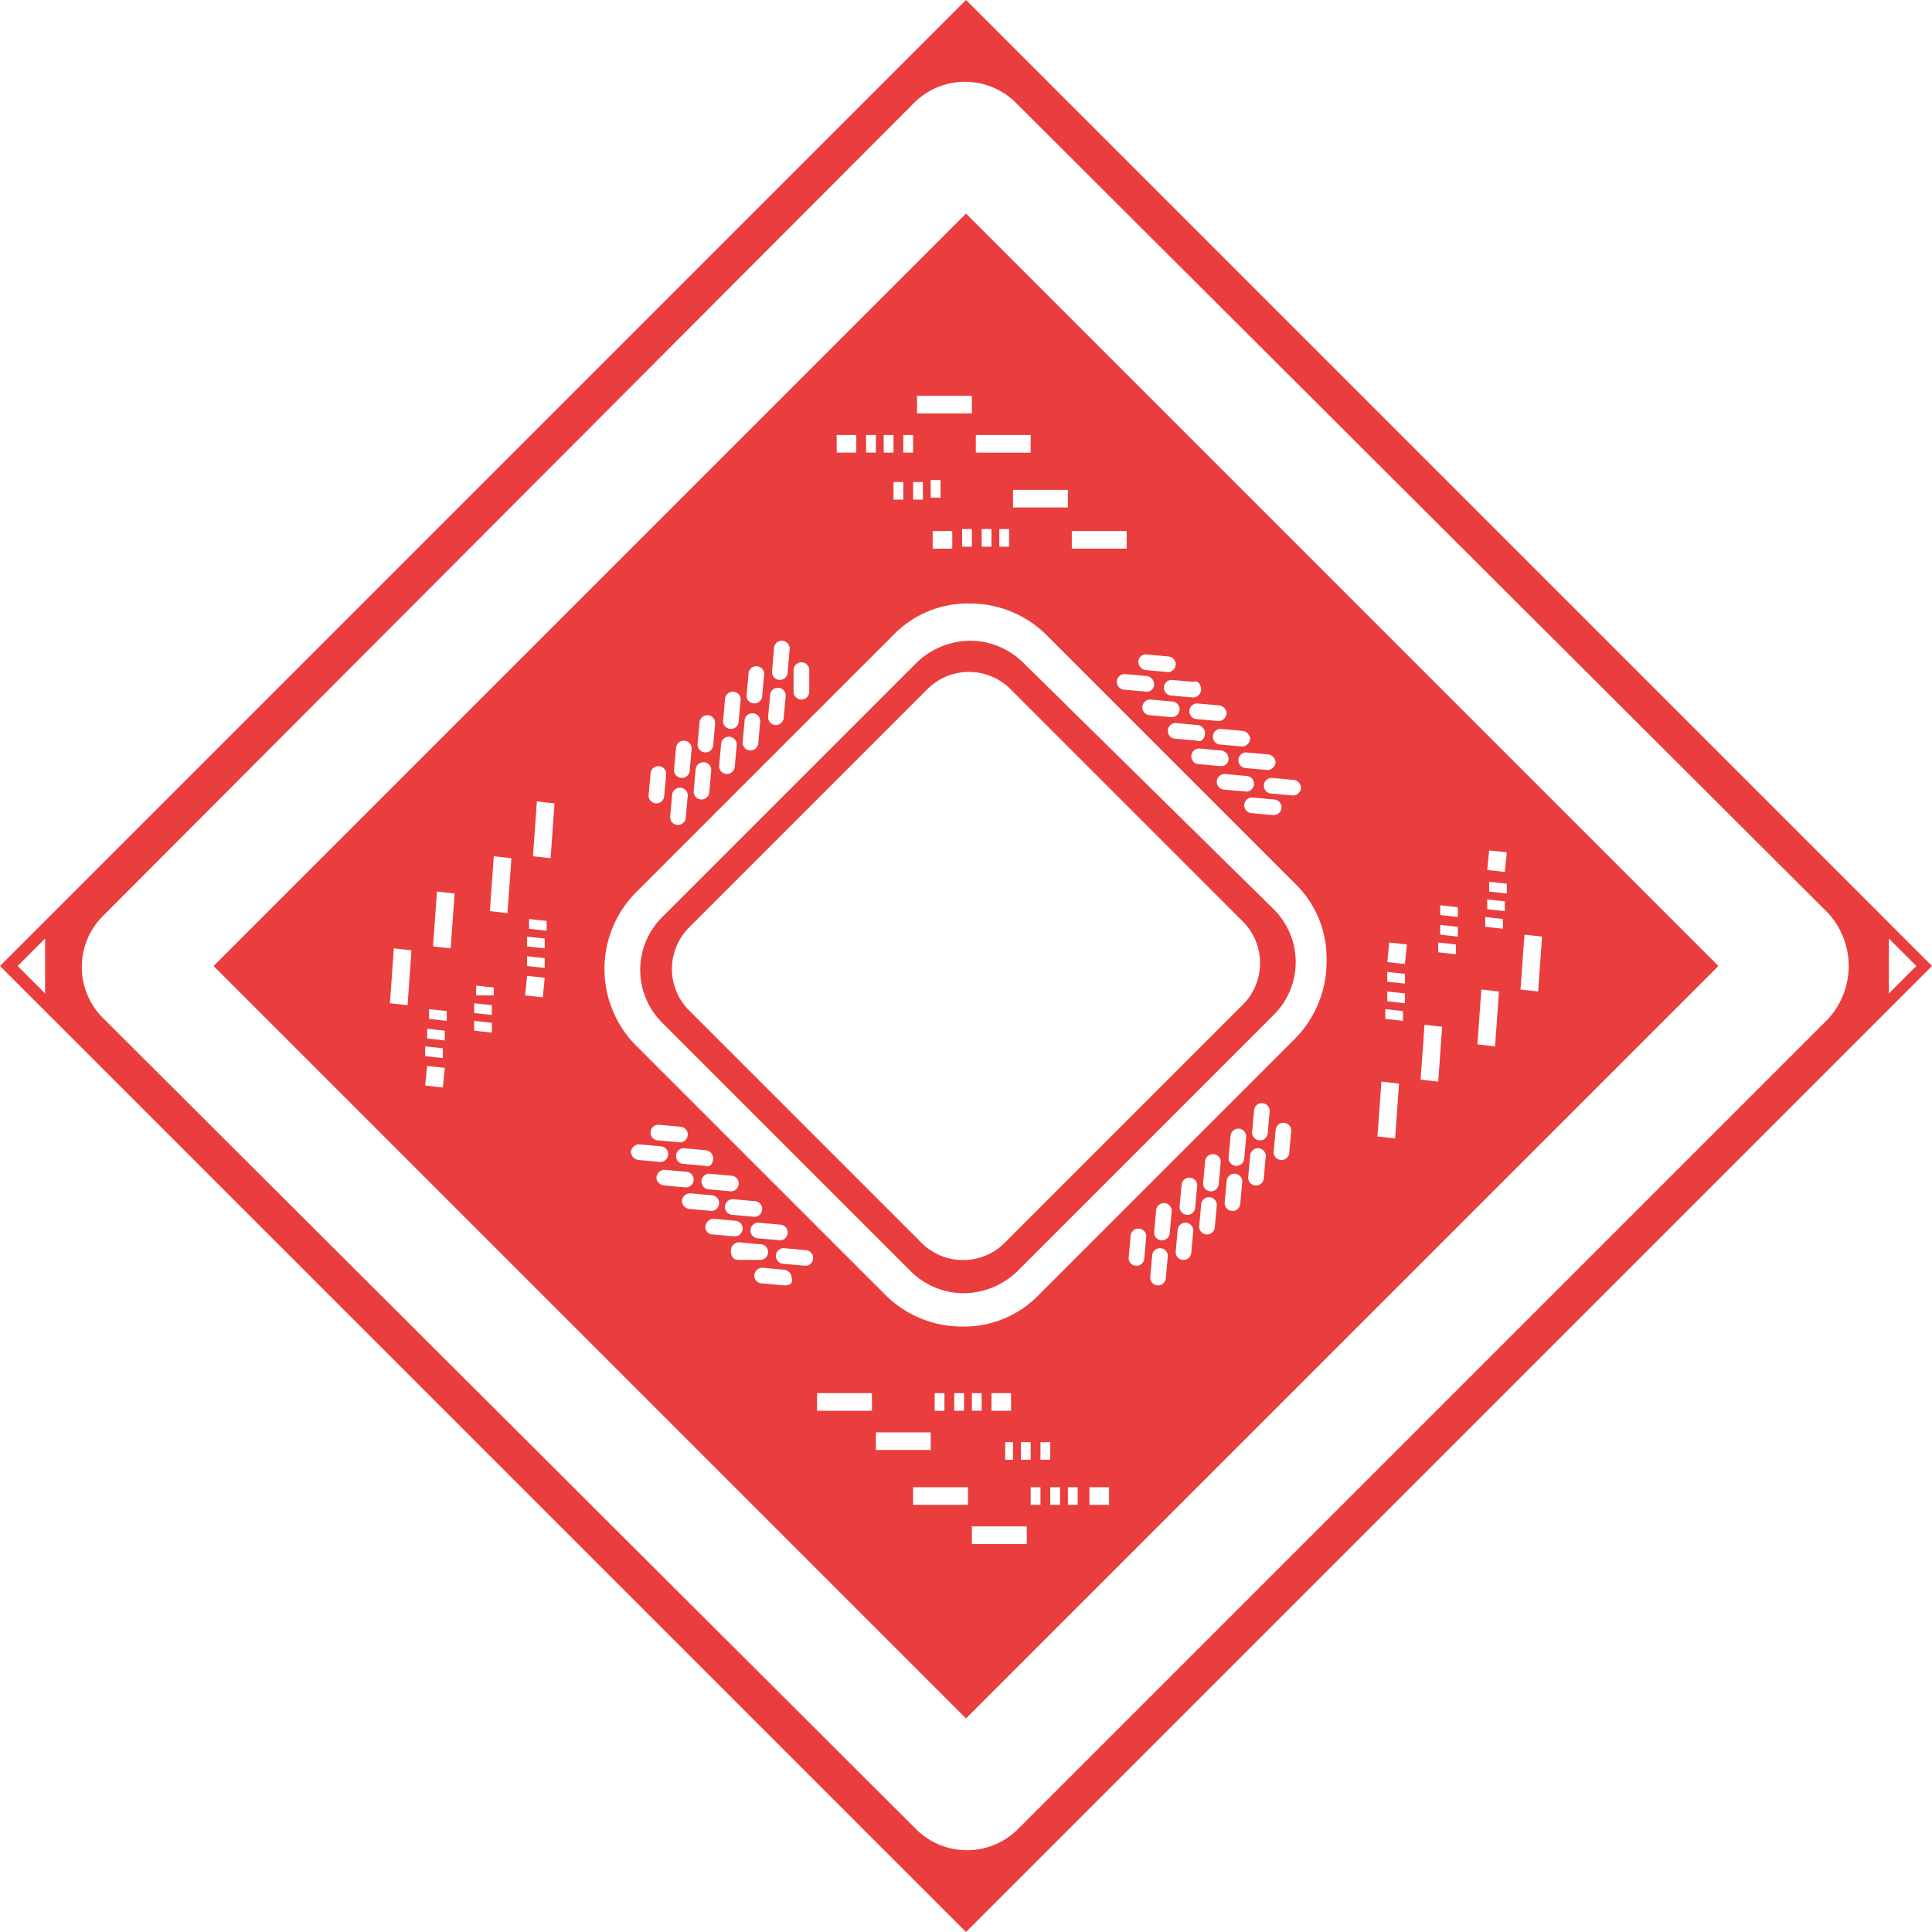 <svg id="Calque_1" data-name="Calque 1" xmlns="http://www.w3.org/2000/svg" width="98.6" height="98.6" viewBox="0 0 98.6 98.6">
  <title>cartemere</title>
  <path d="M49.3,0,0,49.3,49.3,98.6,98.6,49.3ZM2.3,50.7.9,49.3l1.4-1.4Zm91,1.3L52,93.3a3.68,3.68,0,0,1-5.3,0L5.3,52a3.68,3.68,0,0,1,0-5.3L46.6,5.3a3.68,3.68,0,0,1,5.3,0L93.3,46.6A4,4,0,0,1,93.3,52Zm3.1-4.1,1.4,1.4-1.4,1.4Z" style="fill: #ea3d3d"/>
  <path d="M52.2,33.8a3.86,3.86,0,0,0-2.7-1.1,4,4,0,0,0-2.7,1.1l-13,13a3.8,3.8,0,0,0,0,5.4L46.5,64.9A3.86,3.86,0,0,0,49.2,66a4,4,0,0,0,2.7-1.1l.4-.4L64.6,52.2l.4-.4a3.8,3.8,0,0,0,0-5.4ZM63.4,51.3,51.3,63.4a3,3,0,0,1-4.3,0L35.2,51.6a3,3,0,0,1,0-4.3L47.3,35.2a3,3,0,0,1,4.3,0L63.4,47A3,3,0,0,1,63.4,51.3Z" style="fill: #ea3d3d"/>
  <path d="M10.9,49.3,49.3,87.7,87.7,49.3,49.3,10.9ZM46.6,24.6h.5v.9h-.5Zm-.5-2.4h.5v.9h-.5Zm-.5,2.4h.5v.9h-.5Zm-.5-2.4h.5v.9h-.5Zm-.9,0h.5v.9h-.5Zm-1.5,0h1v.9h-1Zm-2.2,12a.4.4,0,1,1,.8,0v1.1a.4.4,0,0,1-.8,0Zm-1-1.1a.4.4,0,0,1,.8,0l-.1,1.2a.4.4,0,0,1-.8,0Zm-.2,2.4a.4.4,0,0,1,.8,0L40,36.6a.4.4,0,0,1-.8,0Zm-1.1-1.1a.4.4,0,0,1,.8,0l-.1,1.1a.4.4,0,0,1-.8,0ZM38,36.8a.4.4,0,1,1,.8,0l-.1,1.1a.4.4,0,0,1-.8,0Zm-1-1.1a.4.4,0,1,1,.8,0l-.1,1.1a.4.4,0,0,1-.8,0ZM36.8,38a.4.4,0,0,1,.8,0l-.1,1.1a.4.4,0,0,1-.8,0Zm-1.1-1.1a.4.4,0,0,1,.8,0L36.4,38a.4.4,0,0,1-.8,0Zm-.2,2.4a.4.4,0,1,1,.8,0l-.1,1.1a.4.4,0,0,1-.8,0Zm-1-1.1a.4.4,0,1,1,.8,0l-.1,1.1a.4.4,0,0,1-.8,0Zm-.2,2.4a.4.4,0,0,1,.8,0L35,41.7a.4.4,0,1,1-.8,0Zm-1.1-1.1a.4.4,0,1,1,.8,0l-.1,1.1a.4.4,0,0,1-.8,0ZM20.8,51.3l-.9-.1.2-2.8.9.1Zm1.8,4.2-.9-.1.1-1,.9.1Zm0-1.5-.9-.1v-.5l.9.1Zm.1-.9-.9-.1v-.5l.9.1Zm.1-1-.9-.1v-.5l.9.1Zm.2-3.7-.9-.1.2-2.8.9.1Zm2.1,4.3-.9-.1v-.5l.9.1Zm0-.9-.9-.1v-.5l.9.1Zm.1-1h-.9v-.5l.9.1Zm.7-4.2-.9-.1.2-2.8.9.1Zm1.8,4.3-.9-.1.1-1,.9.1Zm.1-1.5-.9-.1v-.5l.9.1Zm0-1-.9-.1v-.5l.9.1Zm.1-.9-.9-.1v-.5l.9.1Zm.2-3.7-.9-.1.2-2.8.9.1Zm4.1,15a.43.43,0,0,1,.4-.4l1.1.1a.4.4,0,1,1,0,.8l-1.1-.1A.43.43,0,0,1,32.2,58.8Zm6.3,3.3L37.4,62a.4.4,0,0,1,0-.8l1.1.1a.4.4,0,0,1,0,.8Zm1.3.4a.4.4,0,1,1,0,.8l-1.1-.1a.4.4,0,0,1,0-.8Zm-2.5-1.7-1.1-.1a.4.4,0,0,1,0-.8l1.1.1a.4.4,0,1,1,0,.8ZM36,59.5l-1.1-.1a.4.4,0,0,1,0-.8l1.1.1a.43.43,0,0,1,.4.4C36.4,59.4,36.2,59.6,36,59.5Zm-1.3-1.2-1.1-.1a.4.4,0,1,1,0-.8l1.1.1a.4.4,0,1,1,0,.8Zm-1.2,1.8a.43.43,0,0,1,.4-.4l1.1.1a.4.4,0,0,1,0,.8l-1.1-.1A.43.43,0,0,1,33.5,60.1Zm1.3,1.2a.43.43,0,0,1,.4-.4l1.1.1a.4.4,0,1,1,0,.8l-1.1-.1A.43.43,0,0,1,34.8,61.3ZM36,62.6a.43.43,0,0,1,.4-.4l1.1.1a.4.4,0,0,1,0,.8L36.4,63A.37.37,0,0,1,36,62.6Zm1.3,1.2a.43.43,0,0,1,.4-.4l1.1.1a.4.4,0,1,1,0,.8H37.7C37.4,64.3,37.3,64.1,37.3,63.8ZM40,65.6l-1.1-.1a.4.4,0,1,1,0-.8l1.1.1a.43.43,0,0,1,.4.4C40.5,65.5,40.3,65.6,40,65.6Zm1.1-1L40,64.5a.4.4,0,1,1,0-.8l1.1.1a.4.4,0,0,1,0,.8ZM44.5,72H41.7v-.9h2.8Zm4.9,4.8H46.6v-.9h2.8ZM44.7,74v-.9h2.8V74Zm3-2v-.9h.5V72Zm1,0v-.9h.5V72Zm3.7,6.8H49.6v-.9h2.8ZM49.6,72v-.9h.5V72Zm2,0h-1v-.9h1Zm.1,1.6v.9h-.4v-.9Zm.9.9h-.5v-.9h.5Zm.5,2.3h-.5v-.9h.5Zm.5-2.3h-.5v-.9h.5Zm.5,2.3h-.5v-.9h.5Zm.9,0h-.5v-.9H55Zm1.6,0h-1v-.9h1Zm1.8-12.6a.4.4,0,1,1-.8,0l.1-1.1a.4.4,0,0,1,.8,0Zm1.1,1a.4.4,0,1,1-.8,0l.1-1.1a.4.4,0,0,1,.8,0Zm.2-2.3a.4.4,0,0,1-.8,0l.1-1.1a.4.4,0,1,1,.8,0Zm1.1,1a.4.4,0,0,1-.8,0l.1-1.1a.4.4,0,0,1,.8,0Zm.2-2.3a.4.4,0,0,1-.8,0l.1-1.1a.4.4,0,0,1,.8,0Zm1,1a.4.4,0,0,1-.8,0l.1-1.1a.4.4,0,0,1,.8,0Zm.2-2.2a.4.4,0,0,1-.8,0l.1-1.1a.4.4,0,1,1,.8,0Zm1.1,1a.4.4,0,0,1-.8,0l.1-1.1a.4.4,0,0,1,.8,0Zm.2-2.3a.4.4,0,0,1-.8,0l.1-1.1a.4.4,0,0,1,.8,0Zm1,1a.4.4,0,0,1-.8,0l.1-1.1a.4.4,0,1,1,.8,0Zm.2-2.3a.4.4,0,0,1-.8,0l.1-1.1a.4.4,0,0,1,.8,0Zm1.1,1a.4.4,0,1,1-.8,0l.1-1.1a.4.4,0,0,1,.8,0Zm12-11.1.9.1-.2,2.8-.9-.1ZM76,43.4l.9.1-.1,1-.9-.1ZM76,45l.9.1v.5l-.9-.1Zm-.1.9.9.1v.5l-.9-.1Zm-.1.9.9.1v.5l-.9-.1Zm-.2,3.7.9.1-.2,2.8-.9-.1Zm-2.1-4.3.9.1v.5l-.9-.1Zm0,1,.9.1v.5l-.9-.1Zm-.1.9.9.1v.5l-.9-.1Zm-.7,4.2.9.1-.2,2.8-.9-.1Zm-1.8-4.2.9.1-.1,1-.9-.1Zm-.1,1.5.9.1v.5l-.9-.1Zm0,1,.9.1v.5l-.9-.1Zm-.1.9.9.1v.5l-.9-.1Zm-.2,3.7.9.1-.2,2.8-.9-.1ZM66.1,53,53,66.1a5.28,5.28,0,0,1-3.9,1.6,5.52,5.52,0,0,1-3.9-1.6L32.5,53.4a5.55,5.55,0,0,1,0-7.9L45.6,32.4a5.28,5.28,0,0,1,3.9-1.6,5.52,5.52,0,0,1,3.9,1.6L66.1,45.1A5.28,5.28,0,0,1,67.7,49,5.58,5.58,0,0,1,66.1,53ZM48,25.4h-.5v-.9H48Zm.6,1.7V28h-1v-.9Zm1.5.8V27h.5v.9Zm.9,0V27h.5v.9ZM63.6,40.4l-1.1-.1a.4.4,0,1,1,0-.8l1.1.1a.4.4,0,0,1,0,.8Zm1.4.4a.4.4,0,0,1,0,.8l-1.1-.1a.4.4,0,0,1,0-.8Zm-2.7-1.7L61.2,39a.4.4,0,0,1,0-.8l1.1.1a.43.43,0,0,1,.4.4A.37.37,0,0,1,62.3,39.1Zm-1.2-1.3L60,37.7a.4.4,0,1,1,0-.8l1.1.1a.43.43,0,0,1,.4.4C61.5,37.7,61.3,37.9,61.1,37.8Zm-1.3-1.2-1.1-.1a.4.4,0,0,1,0-.8l1.1.1a.4.4,0,0,1,0,.8Zm-1.3-1.3-1.1-.1a.4.4,0,1,1,0-.8l1.1.1a.43.43,0,0,1,.4.4A.37.37,0,0,1,58.5,35.3Zm7.9,4.9a.43.43,0,0,1-.4.4l-1.1-.1a.4.4,0,0,1,0-.8l1.1.1A.43.43,0,0,1,66.4,40.2Zm-1.3-1.3a.43.43,0,0,1-.4.4l-1.1-.1a.4.4,0,1,1,0-.8l1.1.1A.43.43,0,0,1,65.1,38.9Zm-1.3-1.2a.43.43,0,0,1-.4.4L62.3,38a.4.4,0,1,1,0-.8l1.1.1A.43.43,0,0,1,63.8,37.7Zm-1.2-1.3a.43.43,0,0,1-.4.4l-1.1-.1a.4.4,0,1,1,0-.8l1.1.1A.43.43,0,0,1,62.6,36.4Zm-1.3-1.2a.43.43,0,0,1-.4.4l-1.1-.1a.4.4,0,1,1,0-.8l1.1.1C61.1,34.7,61.3,34.9,61.3,35.2Zm-2.8-1.8,1.1.1a.4.4,0,0,1,0,.8l-1.1-.1a.43.43,0,0,1-.4-.4A.37.37,0,0,1,58.5,33.4Zm-3.8-6.3h2.8V28H54.7Zm-.2-1.2H51.7V25h2.8Zm-4.7-3.7h2.8v.9H49.8Zm-.2,5.7h-.5V27h.5Zm0-6.8H46.8v-.9h2.8Z" style="fill: #ea3d3d"/>
</svg>
